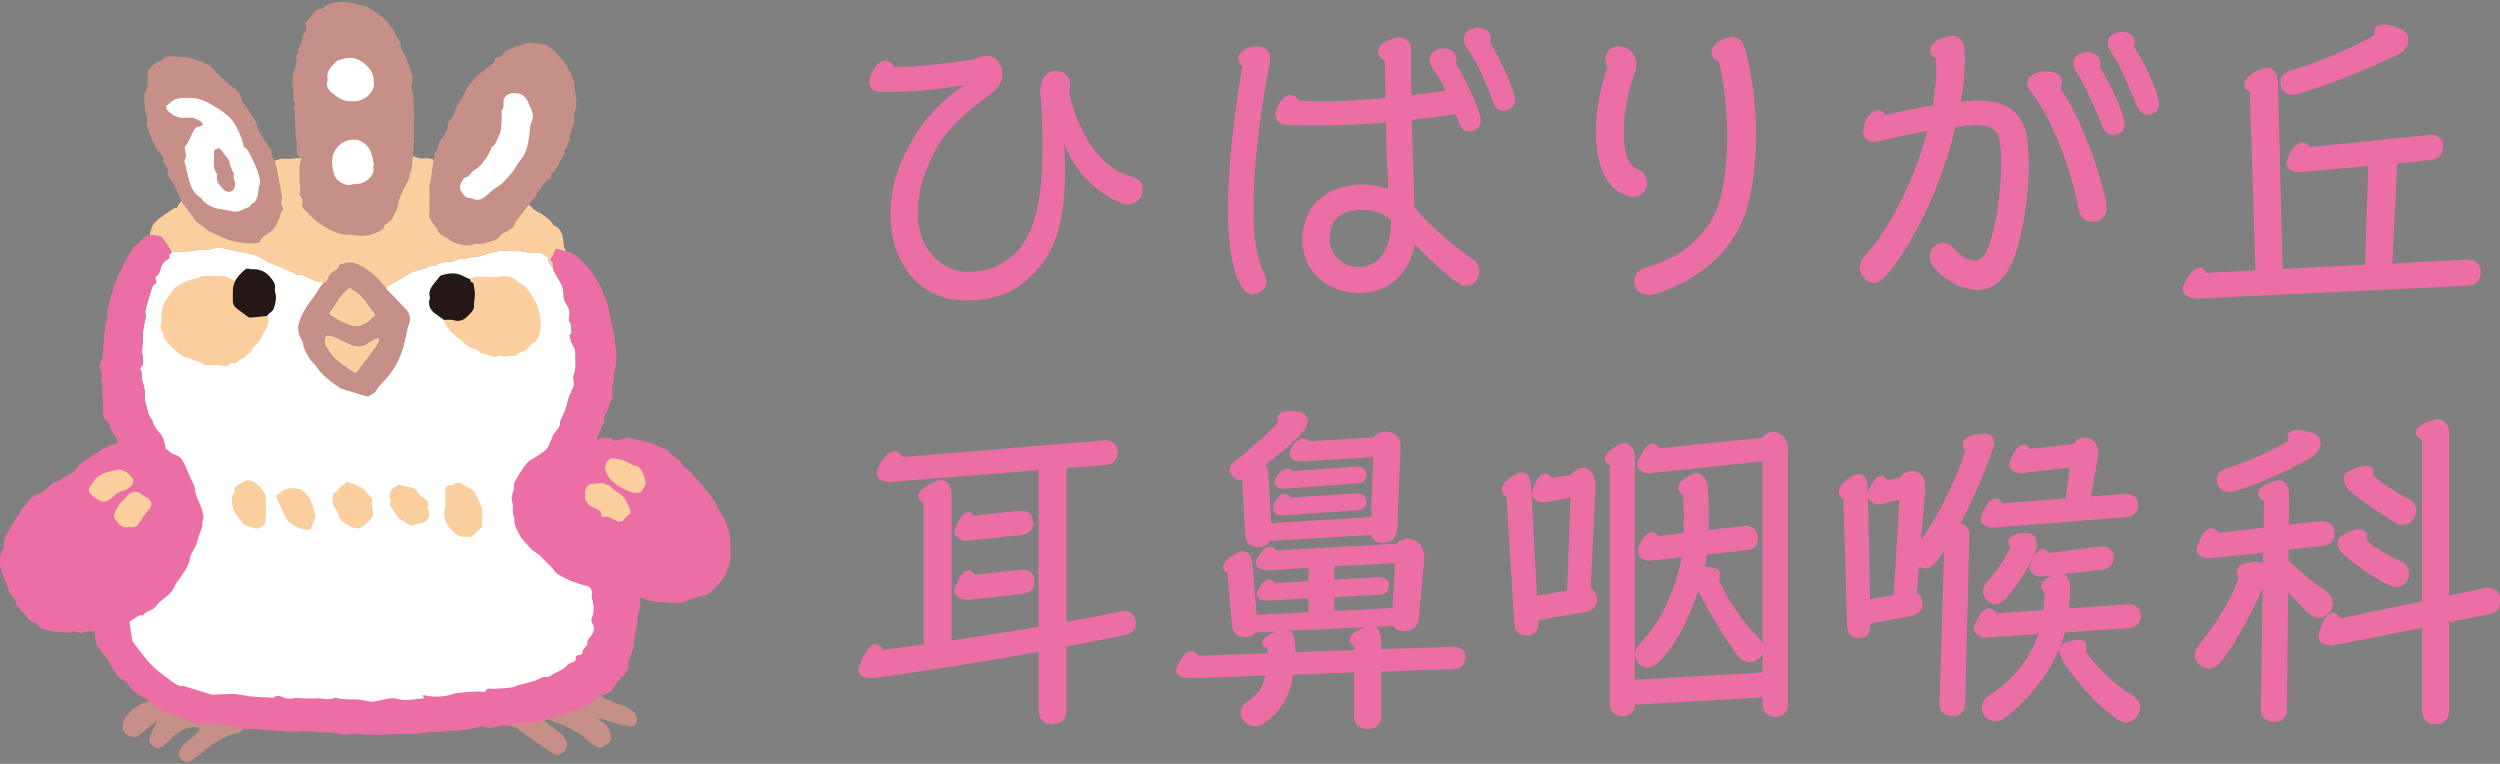 <?xml version="1.0" encoding="UTF-8"?>
<svg id="_レイヤー_1" data-name="レイヤー 1" xmlns="http://www.w3.org/2000/svg" viewBox="0 0 408.19 124.72">
  <rect x="0" y="0" width="408.19" height="124.72" fill="#808080" stroke="none"/>
  <defs>
    <style>
      .cls-1 {
        fill: #f4b4d0;
      }

      .cls-1, .cls-2, .cls-3, .cls-4, .cls-5, .cls-6 {
        stroke-width: 0px;
      }

      .cls-2 {
        fill: #face9d;
      }

      .cls-3 {
        fill: #231815;
      }

      .cls-4 {
        fill: #c68f87;
      }

      .cls-5 {
        fill: #fff;
      }

      .cls-6 {
        fill: #eb6ea5;
      }
    </style>
  </defs>
  <g>
    <path class="cls-6" d="M184.89,28.86c-6.82-1.74-9.48-10.06-10.32-13.63.1-.42.16-.86.16-1.21,0-1.8-1.2-2.44-2.33-2.44h-.42c-1.3.18-2.13,1.5-2.13,3.38,0,.27.04.71.07,1.06.02.24.04.45.04.55.17,2.61.27,4.4.27,7.25,0,5.07-.44,9.07-1.31,11.87-.89,2.94-2.26,5.12-4.09,6.48-2.21,1.63-4.05,2.21-7.01,2.21-3.83,0-7.96-3.57-7.96-9.33,0-3.03.45-5.68,2.72-10.23,1.93-3.86,5.39-6.66,9.39-9.65,1.09-.83,1.69-1.91,1.69-3.05,0-.71-.2-1.36-.58-1.94-.39-.67-1.13-1.06-2.02-1.06-.66,0-1.3.19-1.9.56-6.03.93-10.54,1.25-12.57,1.25h-.6c-.27-.66-.78-1.04-1.38-1.04-.85,0-2.04.8-2.59,3.03-.07.2-.07.4-.07.57,0,.75.54,1.56,2.06,1.56,4.55,0,9.32-.42,13.47-1.19-3.94,2.66-6.79,5.76-8.95,9.74-2.59,4.75-3.11,7.92-3.11,11.5,0,8.21,5.01,13.94,12.18,13.94,4.41,0,7.34-.97,10.11-3.36,1.84-1.58,4.25-4.41,5.3-8.87.73-2.99.89-6.62.89-9.13,0-1.53-.06-3-.16-4.21,2.2,5.52,6.03,8.23,8.95,9.55,1.3.58,2.59.42,3.31-.5.38-.44.61-1.06.61-1.64,0-.99-.63-1.72-1.72-1.99Z"/>
    <path class="cls-6" d="M246.51,17.81c.58-.32.89-.84.89-1.48,0-.21-.04-.41-.09-.63l-.03-.14c-.64-2.35-2.52-6.15-3.98-8.6.09-.26.14-.48.14-.69,0-.5-.23-.94-.65-1.25-.62-.46-1.54-.57-2.46-.3-.64.17-1.33.79-1.33,1.72,0,.26.06.79.49,1.35,1.83,2.52,3.39,6.32,4.37,9.07.28.79.88,1.26,1.6,1.26.35,0,.73-.11,1.05-.31Z"/>
    <path class="cls-6" d="M202.39,46.21c.7,1.28,1.31,1.83,2.03,1.83,1.12,0,2.33-.72,2.33-1.89,0-.63-.16-1.2-.57-2.03-.98-2.01-1.52-5.53-1.52-9.91,0-6.65.96-15.33,2.64-23.83.06-.35.06-.7.06-.97,0-1.35-1.11-1.84-2.06-1.84-1.94,0-3.1,1.02-3.1,2,0,.49.23.96.64,1.31-1.49,8.42-2.34,16.92-2.34,23.33,0,3.85.33,9.05,1.9,12Z"/>
    <path class="cls-6" d="M237.81,18.92c.16.43.31.83.43,1.24.28.84.86,1.32,1.6,1.32.35,0,.73-.11,1.05-.31.6-.33.89-.82.89-1.48,0-.21-.04-.4-.09-.63l-.03-.16c-.72-2.5-2.58-6.3-3.98-8.59.1-.26.14-.48.14-.69,0-.98-.91-1.73-2.11-1.73-.31,0-.67.06-1,.17-.64.17-1.33.79-1.33,1.72,0,.35.15.76.49,1.3.84,1.17,1.58,2.44,2.16,3.68-1.65.26-3.51.55-5.58.8-.05-2.6-.05-5.14-.05-7.59,0-1.29-1.16-1.89-1.95-1.89h-.28c-2.03.52-3.15,1.34-3.15,2.33,0,.58.35,1.06,1.1,1.51,0,1.93.05,3.95.11,6.08-3.75.34-7.33.53-10.37.53-1.3,0-2.59-.05-3.81-.1-.4-.77-.93-.94-1.31-.94-.91,0-1.84.97-2.38,2.5-.06.23-.12.46-.12.71,0,.9.65,1.61,1.54,1.67,1.6.11,3.31.11,4.97.11,3.94,0,7.93-.16,11.54-.47v.14c.1,3.69.21,7.51.36,10.73-1.3-.5-2.72-.76-4.14-.76-5.99,0-9.87,3.55-9.87,9.04,0,5.02,3.92,8.66,9.32,8.66,4.73,0,8.01-2.89,9.06-7.94,2.31,2.36,4.75,4.74,7.01,6.34.34.28.81.44,1.31.44.59,0,1.08-.21,1.55-.68.4-.4.68-1.09.68-1.71,0-.77-.38-1.46-1.04-1.9-4.14-2.94-7.28-5.73-9.58-8.53-.15-4.26-.32-9.26-.43-14.27,3.13-.36,5.42-.66,7.19-.94l.1.28ZM222.46,34.23h.17c1.14,0,2.9.42,4.49,1.58v.37c0,5.46-2.72,7.41-5.26,7.41-2.72,0-4.76-1.98-4.76-4.6,0-3.94,2.92-4.76,5.37-4.76Z"/>
    <path class="cls-6" d="M263.67,30.87c.72.61,1.88,1.27,3.02,1.27.61,0,1.16-.23,1.6-.68.42-.42.68-1.03.68-1.6,0-1.01-.65-1.88-1.75-2.32-1.33-.51-2.1-2.65-2.1-5.88s.69-6.82,1.79-9.74c.17-.34.25-.74.25-1.26,0-.94-.31-1.78-.83-2.3-.41-.47-1.23-.8-2-.8-.3,0-.55.06-.79.12-.92.31-1.43.96-1.43,1.82,0,.46.15.89.37,1.44-1.21,3.44-1.91,7.28-1.91,10.56,0,3.07.54,7.19,3.11,9.37Z"/>
    <path class="cls-6" d="M266.84,45.87c0,.35.06.66.19.98.38.86,1.08,1.3,2.09,1.3.6,0,1.23-.12,1.78-.34,4.55-1.57,8.2-4,10.83-7.23,3.1-3.74,4.43-7.97,4.9-15.6.06-.98.11-1.86.11-2.82,0-4.81-.7-10.24-1.82-14.15-.36-1.32-1.05-1.99-2.05-1.99-.24,0-.54.06-.84.12-1.6.5-2.59,1.43-2.59,2.43,0,.61.44,1.14,1.2,1.45.68,2.58,1.39,7.53,1.39,12.47,0,.91-.05,1.76-.11,2.62-.41,6.43-1.42,9.85-3.74,12.62-2.85,3.44-5.65,4.8-9.51,5.97-1.5.46-1.82,1.43-1.82,2.16Z"/>
    <path class="cls-6" d="M339.29,33.76c.36,2.14,1.65,2.46,2.38,2.46,1.38,0,2.28-.92,2.28-2.33,0-.23,0-.51-.06-.86h0c-.92-4.68-4.03-13.71-7.49-18.62.2-.38.29-.71.29-1.03,0-1.06-.98-1.73-2.55-1.73-.34,0-.8,0-1.25.11-.78.13-1.91.88-1.91,1.89,0,.39.13.72.44,1.08,4.26,5.39,7.09,14.53,7.87,19.03Z"/>
    <path class="cls-6" d="M352.18,16.17l.24-.05v-.02c-.64-2.32-2.41-6.08-3.98-8.44.09-.26.14-.47.14-.68,0-.55-.25-1.04-.7-1.36-.63-.46-1.55-.55-2.47-.24-.63.19-1.27.82-1.27,1.66,0,.26.06.79.48,1.34,1.44,2.13,2.69,5.12,3.8,7.76.2.47.39.94.58,1.39.35.75.95,1.19,1.65,1.19,1.08,0,1.89-.77,1.89-1.78,0-.24-.06-.53-.11-.8l-.24.03Z"/>
    <path class="cls-6" d="M342.79,19.49c.2.48.4.95.59,1.4.35.75.95,1.19,1.65,1.19,1.06,0,1.89-.81,1.89-1.84,0-.21-.04-.41-.09-.64l-.03-.14c-.69-2.54-2.59-6.35-3.98-8.49.09-.26.14-.47.14-.69,0-1-.95-1.78-2.17-1.78-1.13,0-2.28.65-2.28,1.89,0,.26.06.79.48,1.34,1.43,2.13,2.69,5.11,3.79,7.75Z"/>
    <path class="cls-6" d="M303.69,43.73c0,.5.17.98.48,1.4.41.64,1.08,1.05,1.74,1.05s1.37-.38,1.94-1.02c5.64-6.7,9.78-17.05,11.4-24.42,1.41-.2,2.66-.3,3.54-.3,2.43,0,3.52.88,3.78,3.03.11.91.16,2.01.16,3.16,0,4.67-.83,10.3-1.97,13.39-.62,1.71-1.39,2.54-2.36,2.54-.42,0-.92-.18-1.38-.36-.68-.31-1.33-.96-2.08-1.71-.55-.55-1.16-.84-1.77-.84-.48,0-.99.23-1.38.62-.48.48-.73,1.03-.73,1.6s.29,1.25.82,1.91c.67.83,2.4,2.19,3.71,2.76,1.1.52,2.24.79,3.29.79,2.73,0,4.8-1.92,6.17-5.72,1.1-3.19,2.21-9.27,2.21-14.71,0-1.38-.1-2.87-.28-4.33-.57-4.02-3.26-6.15-7.77-6.15-.86,0-1.92.09-3.04.19h-.01c.43-2.28.66-4.68.66-6.77,0-.6,0-1.22-.06-1.78-.12-1.36-.85-2.2-1.89-2.2h-.31c-2.35.35-3.4,1.45-3.4,2.39,0,.32.12.88.89,1.21.05.59.1,1.17.1,1.81,0,1.56-.19,3.56-.57,5.95-2.82.46-5.73,1.04-7.71,1.53-.31-.46-.78-.74-1.27-.74-.9,0-2.02,1.02-2.32,2.86-.07.2-.07.4-.07.57,0,1.1.63,1.73,1.73,1.73.21,0,.44-.04.71-.09l.17-.03c2.33-.58,5.23-1.19,7.82-1.64-1.49,6.27-5.73,15.64-9.82,19.95-.79.86-1.17,1.61-1.17,2.36Z"/>
    <path class="cls-6" d="M358.79,48.75l44.11-2.09c1.35-.05,2.16-.88,2.16-2.22,0-1.27-.85-2.06-2.22-2.06l-12.23.65.8-16.36,5.41-.53c1.38-.16,2.08-.92,2.08-2.27,0-1.12-.76-1.84-1.95-1.84h-.41s-19.32,1.97-19.32,1.97c-.31-.48-.78-.76-1.28-.76-.93,0-1.86,1.08-2.54,2.96v.08s-.02.06-.04.11c-.02.07-.04.14-.04.22,0,.84.9,1.51,2.06,1.51l11.3-1.02-.53,16.12-13.45.69-.76-30.51c-.06-1.42-.78-2.38-1.78-2.38-.2,0-.38.06-.58.12-1.99.7-3.13,1.66-3.13,2.65,0,.37.16.88.89,1.25l.92,29.1-8.05.42c-.2-.55-.56-.87-1-.87-.9,0-2.01,1.23-2.75,3.05-.08.16-.08.36-.08.49,0,.33.14.64.41.89.41.39,1.08.62,1.82.62.06,0,.11,0,.17,0Z"/>
    <path class="cls-6" d="M372.4,13.91v.07c.28.94.96,1.5,1.84,1.5.25,0,.5-.06.72-.12,5.41-1.42,12.91-4.69,16.49-6.4,1.55-.78,1.78-1.85,1.78-2.42,0-.75-.38-1.38-1.02-1.7-1.13-.54-2.23-.85-3.02-.85-.98,0-1.56.44-1.56,1.18,0,.19.03.37.08.55-3.3,1.99-9.42,4.58-13.77,5.83-1.32.42-1.6,1.22-1.6,1.83,0,.13.02.25.03.35.01.07.02.13.02.2Z"/>
    <path class="cls-6" d="M157.77,97.94h.36s8.64-.94,8.64-.94c1.44-.17,2.14-.83,2.14-2,0-1.25-.69-2-1.84-2h-.33l-7.56.86c-.26-.47-.63-.75-1.02-.75-.75,0-1.45.87-2.21,2.76-.06.18-.12.36-.12.5,0,.88.86,1.56,1.95,1.56Z"/>
    <path class="cls-6" d="M185.4,101.3c-.14-.96-.84-1.53-1.89-1.53-.17,0-.36,0-.6.06-2.92.64-5.9,1.18-8.78,1.71v-25.12l6.27-.48c1.35-.11,2.09-.86,2.09-2.11,0-.97-.64-1.95-2.06-1.95l-33,2.74c-.48-.62-.95-.93-1.43-.93-.96,0-1.88,1.03-2.75,3.05-.08.16-.08.36-.08.49,0,.35.15.67.43.93.44.4,1.16.6,1.92.52l24.05-1.9v25.55c-4.69.79-9.46,1.54-14.2,2.24v-23.81c0-1.36-.74-2.39-1.73-2.39-.24,0-.52.09-.64.13-2.12.88-3.06,1.65-3.06,2.48,0,.57.47.95.88,1.19v23.08c-1.78.24-3.49.45-5.15.66l-1.42.18c-1.31-1.92-2.7-.82-4.02,2.9-.08.16-.08.31-.08.44,0,.76.87,1.29,2.11,1.29.34,0,.62,0,.97-.06,8.71-1.23,17.82-2.69,26.35-4.24v9.56c0,1.42.85,2.28,2.28,2.28s2.28-.85,2.28-2.28v-10.42c2.98-.55,6.19-1.18,9.54-1.89,1.12-.21,1.79-.92,1.79-1.89,0-.06-.01-.16-.03-.26-.01-.07-.02-.14-.03-.21Z"/>
    <path class="cls-6" d="M157.82,88.26h.36s8.36-.88,8.36-.88c1.44-.17,2.14-.83,2.14-2,0-1.25-.69-2-1.84-2h-.33l-7.48.81c-.31-.4-.62-.59-.94-.59-.68,0-1.32.79-2.1,2.59-.06.18-.12.37-.12.57,0,.86.84,1.51,1.95,1.51Z"/>
    <path class="cls-6" d="M222.73,76.56c-.31-.28-.81-.42-1.33-.38l-10.4.76c-.53-.87-2.17-.33-2.78,1.41-.08.16-.08.26-.08.38,0,.53.48,1.07,1.4,1.07l12.12-.88c.94-.05,1.44-.58,1.44-1.5,0-.34-.12-.63-.36-.85Z"/>
    <path class="cls-6" d="M210.75,81.23c-.31-.39-.68-.6-1.05-.6-.93,0-1.89,1.77-1.89,2.39,0,.3.11.56.33.75.31.28.77.38,1.12.38.06,0,.12,0,.18,0l12.21-.83c.94-.06,1.44-.58,1.44-1.51,0-.34-.12-.63-.36-.85-.31-.28-.81-.42-1.33-.38l-10.65.65Z"/>
    <path class="cls-6" d="M201.58,75.34c-.51.39-.81.9-.81,1.35,0,.84.92,1.73,1.78,1.73.08,0,.18,0,.27,0l.48,8.85c.05,1.3.82,2.05,2.11,2.05.96,0,1.63-.34,1.97-1l16.48-.97c.22.86.85,1.31,1.84,1.31,1.47,0,2.38-.85,2.44-2.27l.55-13.32v-.22c0-1.76-1.26-2.39-2.33-2.39-.83,0-1.63.36-2.1.94l-10.35.65c-.34-.31-.75-.49-1.13-.49-1.04,0-2.22,1.67-2.22,2.55,0,.3.12.57.34.77.41.38,1.14.5,1.67.46l11.62-.7-.31,9.8-16.32.96-.48-8.07c-.04-.57-.19-1.03-.46-1.42,1.49-1.16,4.66-3.68,5.95-5.17.65-.76.94-1.37.94-1.97,0-.91-.71-1.43-1.19-1.5-.59-.11-1.21-.17-1.69-.17-1.86,0-2.06.78-2.06,1.12,0,.17.04.41.16.64-1.73,1.97-5.3,5.08-7.16,6.49Z"/>
    <path class="cls-6" d="M237.25,105.6l-11.74.38v-1.51c0-1.02-.37-1.8-.98-2.14l2.9-.14c.31.57.93.87,1.8.87,1.5,0,2.32-.74,2.44-2.2l.88-9.59v-.38c0-1.93-1.34-2.94-2.66-2.94-.72,0-1.36.3-1.78.83l-19.77,1.09c-.32-.49-.69-.6-.95-.6-.77,0-1.59.79-2.25,2.17-.08.16-.08.36-.08.49,0,.29.11.54.33.74.4.36,1.08.48,1.57.44l6.68-.37v2.16l-5.38.31c-.36-.39-.72-.6-1.04-.6-.65,0-1.25.6-1.92,1.95-.06.12-.13.27-.13.44,0,.84,1.05,1.07,1.68,1.07h0l6.79-.37v2.27l-8.45.42-.7-8.19c-.13-1.4-.7-2.2-1.56-2.2-.18,0-.46,0-.65.13-1.65.77-2.56,1.65-2.56,2.47,0,.42.25.77.67.95l.76,8.48c.1,1.33.81,1.98,2.17,1.98.73,0,1.3-.25,1.67-.72l3.39-.16c-1.49.57-2.27,1.18-2.27,1.8,0,.25.1.67.76.86.06.29.1.57.09.89l-11.26.37c-.43-.58-.9-.71-1.22-.71-.8,0-1.5.78-2.36,2.61-.06.12-.14.33-.14.49,0,1.02,1.42,1.29,2.17,1.29h0l12.42-.43c-.32,1.83-1.12,3.05-2.65,4.06-.89.56-1.38,1.27-1.38,2.02,0,1.18,1.3,2.22,2.33,2.22.68,0,1.43-.36,2.41-1.16,2.13-1.77,3.47-4.28,3.86-7.27l9.94-.37v7.01c0,1.43.79,2.22,2.22,2.22s2.22-.79,2.22-2.22v-7.14l11.87-.43c1.18-.05,1.88-.8,1.88-2,0-.48-.15-.87-.46-1.16-.36-.33-.9-.49-1.55-.46ZM220.35,104.47c0,.29.13.7.72,1.07v.62l-9.58.31v-.91c0-1.27-.32-2.15-.91-2.57l12.23-.59c-1.61.62-2.45,1.33-2.45,2.06ZM226.83,95.61c0-.4-.14-.74-.41-.99-.32-.3-.8-.44-1.33-.41l-7.23.42v-2.16l9.9-.52-.41,7.33-9.49.47v-2.27l7.36-.37c1-.05,1.6-.62,1.6-1.51Z"/>
    <path class="cls-6" d="M259.73,96.06l.76-16.29v-.33c0-2.1-1.03-3.05-2.06-3.05-.69,0-1.39.43-1.85,1.12l-3.16.51c-.34-.46-.71-.69-1.1-.69-.76,0-1.47.87-2.1,2.6-.06.18-.12.36-.12.5,0,.44.21.86.57,1.16.45.38,1.09.52,1.75.4l3.99-.77-.53,15.18-4.93.86-.98-18.21c-.06-1.21-.61-1.93-1.45-1.93-.28,0-.51.09-.75.19l-.12.05c-1.56.72-2.45,1.67-2.45,2.58,0,.46.29.88.78,1.14l1.26,20.7c.05,1.3.75,1.99,2,1.99.9,0,1.95-.51,1.95-1.95l-.04-.57,7.43-1.28c1.49-.24,2.18-.87,2.18-2,0-.66-.28-1.53-1.04-1.91Z"/>
    <path class="cls-6" d="M289.52,70.51c-.76,0-1.46.39-1.71.95l-16.78,1.73c-.41-.5-.83-.76-1.21-.76-.76,0-1.45.82-2.37,2.86l-.03.09c-.04.12-.09.25-.09.43,0,.35.16.67.45.93.44.39,1.12.59,1.8.52l18.22-1.95v29.93c-.17-.48-.5-.97-.96-1.43-2.45-2.45-4.93-6.13-6.22-9.2.16-.24.24-.51.24-.8,0-.78-.85-1.29-2.17-1.29-.12,0-.24,0-.36,0,.13-.65.26-1.31.35-1.97l6.58-.75c1.15-.11,1.76-.75,1.76-1.83v-.3c-.14-1.13-.85-1.81-1.89-1.81h-.36s-5.78.68-5.78.68v-1.6c0-2.1-.06-4.16-.17-5.53-.13-1.25-.92-2.2-1.83-2.2-.18,0-.4,0-.6.13-1.59.77-2.39,1.54-2.39,2.31,0,.44.26.82.78,1.14.1.98.15,2.42.15,3.98,0,.42-.01.85-.03,1.27-.01.34-.02.67-.03.99l-4.14.5c-.25-.41-.61-.64-1.01-.64-.74,0-1.57.92-2.18,2.42-.15.23-.15.45-.15.63,0,.97.98,1.62,1.89,1.62l5.32-.57c-.85,4.48-3.16,10.38-6.53,13.75-.76.76-1.12,1.43-1.12,2.09,0,.45.19.94.54,1.41.74.99,2,1.07,3.39-.19,3.36-3.36,5.38-8.48,6.37-11.57,1.65,3.24,4.57,8.05,6.35,10.44.54.78,1.27,1.2,2.07,1.2.57,0,1.18-.26,1.71-.73.18-.18.32-.38.41-.59v3l-20.86,1.18v-36.27c0-1.36-.74-2.39-1.73-2.39-.18,0-.4,0-.6.14-1.67.84-2.55,1.67-2.55,2.42,0,.43.26.81.77,1.13v38.97c0,1.34,1.07,1.95,2.06,1.95s2.02-.59,2.06-1.88l20.86-1.18v1.29c0,1.3,1.07,1.89,2.06,1.89s2.06-.59,2.06-1.89v-41.75c0-1.99-1.2-2.88-2.39-2.88Z"/>
    <path class="cls-6" d="M323.77,96.6c0,.44.19.88.57,1.33.49.49.98.73,1.49.73s1.01-.25,1.55-.79c1.86-1.98,4.06-5.39,4.89-7.62.19-.56.29-.94.29-1.34,0-1.27-.6-1.89-1.84-1.89-1.72,0-2.83.57-2.83,1.45,0,.27.12.56.34.82-.75,1.78-2.14,3.89-3.75,5.68-.48.54-.72,1.09-.72,1.65Z"/>
    <path class="cls-6" d="M349.12,82.41c0-1.08-.79-1.78-2-1.78l-5.71.42,1.1-6.29c.06-.3.06-.59.06-.82,0-1.71-1.12-2.5-2.17-2.5-.83,0-1.5.39-1.82,1.06l-7.08.79c-.24-.36-.56-.7-1.06-.7-.77,0-1.55.94-2.31,2.77-.08.16-.08.36-.08.49,0,.33.16.65.44.9.42.38,1.08.57,1.7.49l7.78-.9-.7,5.05-10.33.8c-.36-.55-.72-.81-1.12-.81-.76,0-1.53.95-2.36,2.88-.08.16-.08.32-.08.49,0,.31.13.6.39.84.37.35.97.56,1.58.56.05,0,.11,0,.16,0l21.68-1.71c1.21-.11,1.92-.88,1.92-2.05Z"/>
    <path class="cls-6" d="M320.06,85.5c2.09-3.9,4.01-8.31,5.28-12.13.16-.43.24-.8.24-1.18,0-.87-.56-1.4-1.51-1.4-.04,0-3.6.07-3.6,1.73,0,.34.14.68.41,1.04-1.47,4.73-4.14,10.14-7.23,14.64l.69-8.09v-.44c0-2.5-1.55-2.77-2.22-2.77-.76,0-1.5.44-1.91,1.12l-2.06.34c-.34-.42-.7-.64-1.04-.64-1.01,0-2.01,2.09-2.15,2.93l-.03-1.43c0-1.08-.6-1.84-1.45-1.84-.29,0-.62.14-.94.31-1.5.83-2.32,1.77-2.32,2.63,0,.45.28.87.77,1.18l.6,20.72c.06,1.3.67,1.94,1.89,1.94s1.89-.69,1.89-1.95v-.4l6.41-1.17c1.49-.3,2.12-.89,2.12-2,0-.85-.34-1.53-.92-1.85l.34-4.28c.25.16.6.32,1.01.32.68,0,1.35-.41,1.96-1.2.4-.56.78-1.13,1.13-1.69l-.74,24.92v.11c0,1.22.79,1.95,2.11,1.95s2-.69,2.06-2l.71-27.51v-.11c0-1.02-.55-1.67-1.5-1.81ZM306.74,82.38c.13,0,.33,0,.44-.06l2.93-.7-.9,15.5-3.88.74-.34-16.79c.13.67.81,1.32,1.76,1.32Z"/>
    <path class="cls-6" d="M347.52,102.56c1.29-.11,2.04-.86,2.04-2.05,0-1.1-.78-1.84-1.95-1.84l-9.84.64c.15-1.11.24-2.3.24-3.15,0-1.38-.45-2.12-1-2.43l6.28-.74c1.14-.11,1.81-.86,1.81-2,0-1.05-.76-1.78-1.84-1.78h-.33l-8.45,1.08c-.25-.43-.57-.64-.96-.64-.77,0-1.51.94-2.03,2.55-.08.16-.08.31-.08.44,0,.83.8,1.51,1.78,1.51h.3s1.58-.19,1.58-.19c-1.2.54-1.79,1.1-1.79,1.71,0,.43.28.75.55.99v.33c0,.6-.08,1.44-.24,2.63l-7.63.53c-.3-.52-.73-.82-1.18-.82-.83,0-1.65.96-2.42,2.83-.08.16-.08.31-.08.44,0,.35.17.7.47.98.39.36.93.56,1.44.53l8.66-.58c-1.1,3.14-3.82,7.51-8.09,9.98-.75.46-1.16,1.18-1.16,2.02,0,.44.13.93.37,1.34.37.55,1.04.88,1.8.88.66,0,1.25-.22,1.8-.66,4.09-3.36,7.12-7.3,8.74-11.33-.04.13-.06.27-.06.42,0,.56.27,1.26.86,2.22,1.66,2.57,4.99,6.4,8.14,8.75.61.49,1.33.77,1.97.77.78,0,1.42-.4,1.8-1.1.29-.46.42-.89.42-1.34,0-.55-.26-1.35-1.49-2.08h0c-2.83-1.64-5.86-4.78-7.44-7.08.12-.28.19-.55.19-.8,0-.66-.51-1.07-1.34-1.07-.54,0-1.25.15-2.18.46-.38.15-.64.36-.79.64.3-.76.54-1.52.74-2.28l10.39-.7Z"/>
    <path class="cls-6" d="M408.25,97.66c-.2-1.05-.96-1.68-2.05-1.68-.17,0-.41,0-.66.06l-5.65,1.2v-26.44c0-1.39-.72-2.33-1.78-2.33-.19,0-.39,0-.5.06-2.1.51-3.21,1.22-3.21,2.05,0,.52.35.95,1.04,1.31v26.28l-13.28,2.79c-.39-.61-.81-.91-1.27-.91-1.27,0-2.33,2.89-2.33,3.98,0,.81.83,1.34,2.11,1.34.24,0,.7-.06.93-.11l13.85-2.75v13.46c0,1.42.83,2.28,2.22,2.28s2.22-.85,2.22-2.28v-14.38l6.51-1.28c1.19-.22,1.85-1,1.85-2.22v-.43Z"/>
    <path class="cls-6" d="M361.9,78.23c0,.25.06.5.12.72.21.85.97,1.39,1.94,1.39.31,0,.67-.06,1-.17,3.85-1.12,9.58-3.75,12.33-5.42.99-.6,1.6-1.55,1.6-2.46,0-.77-.45-1.37-1.22-1.61-1.87-.57-3.14-.63-3.75-.18-.27.2-.41.49-.41.85,0,.19.04.38.11.62-2.37,1.51-6.31,3.28-9.9,4.43-1.29.43-1.82.96-1.82,1.82Z"/>
    <path class="cls-6" d="M380.55,99.69c.25-.43.36-.8.36-1.16,0-.87-.54-1.66-1.59-2.35-1.39-.91-3.61-2.74-5.67-4.69v-1.77l5.61-.58c1.21-.11,1.92-.88,1.92-2.05v-.3c-.13-1.06-.9-1.7-2.06-1.7h-.41s-5.01.58-5.01.58l.05-5.07c0-1.3-.67-2.17-1.67-2.17-.13,0-.33,0-.44.06-1.84.47-2.93,1.26-2.93,2.1,0,.49.31.88.93,1.2l-.05,4.37-7.34.84c-.31-.48-.73-.75-1.17-.75-.88,0-1.7,1.07-2.36,3.05-.08.16-.08.31-.08.44,0,.82.82,1.4,2,1.4h.41s8.47-.91,8.47-.91l-.04,1.74c-.24-.17-.56-.27-.93-.27-2.49,0-3.38.86-3.38,1.67,0,.37.17.68.36.93-1.06,3.2-3.66,7.62-6.35,10.8-.57.7-.83,1.29-.83,1.91,0,.57.25,1.07.73,1.49.43.43.99.68,1.55.68.69,0,1.36-.38,2-1.13,2.4-2.95,5.37-8.56,6.81-12.15l-.31,19.87c0,1.56,1.12,2.11,2.17,2.11,1.36,0,2.11-.75,2.11-2.11l.16-19.09c1.34,1.44,2.5,2.68,3.46,3.54.52.45,1.01.66,1.53.66.75,0,1.48-.43,1.97-1.17Z"/>
    <path class="cls-6" d="M394.08,84.74c.27-.41.43-.89.43-1.34,0-.88-.44-1.58-1.23-1.98h0c-1.96-.93-4.53-2.62-5.83-3.82.04-.17.08-.31.08-.47,0-.4-.16-1.07-1.23-1.07-.75,0-1.75.32-2.97.96-.4.2-.63.6-.63,1.1,0,.76.44,1.59,1.19,2.22,2.09,1.78,5.86,4.17,6.95,4.86.48.32,1,.48,1.56.48.69,0,1.25-.31,1.69-.93Z"/>
    <path class="cls-6" d="M386.47,87.75c0-.84-.48-1.34-1.29-1.34-.74,0-1.72.37-2.77,1.03-.52.32-.77.73-.77,1.25,0,.65.45,1.37,1.29,2.11,1.69,1.47,4.39,3.3,6.69,4.54.57.34,1.16.53,1.66.53.62,0,1.18-.3,1.63-.87.28-.39.43-.87.43-1.35,0-.93-.48-1.65-1.3-1.98-1.92-.83-4.74-2.51-5.62-3.49,0-.04.01-.08.02-.12.02-.1.03-.19.03-.29Z"/>
  </g>
  <g>
    <path class="cls-5" d="M97.69,91.66c-1.61-3-6.42-17.99-6.42-17.99l-1.05-2.41c.03-.08.07-.15.1-.23.09-.18.25-.33.37-.49.23-.32.51-.61.68-.96.12-.25.02-.6.14-.85.48-.99.93-1.98,1.16-3.08.17-.78.52-1.54.87-2.26.21-.42.19-.79.13-1.21-.04-.33-.09-.7.03-1,.31-.8.29-1.61.27-2.43,0-.25-.02-.5-.01-.76.02-.53,0-.99-.34-1.49-.34-.49-.45-1.15-.63-1.74-.02-.07.23-.21.31-.34.05-.08.02-.21,0-.31-.05-.58.08-1.2-.38-1.69-.08-.08-.03-.31,0-.46.19-.85.06-1.6-.45-2.34-.27-.39-.48-.93-.45-1.39.07-.98-.35-1.84-.78-2.57-.39-.66-.77-1.29-.99-2.02-.46-.36-.71-.83-.75-1.42,0-.12-.06-.27-.15-.33-.47-.32-.92-.7-1.56-.67-.63.03-1.32.14-1.9-.05-.93-.31-1.86-.11-2.78-.22-.8-.1-1.7-.05-2.53.24-.27.09-.58.05-.84.16-.73.3-1.46.6-2.28.52-.18-.02-.36.03-.54.07-.53.12-1.09.42-1.58.33-.56-.11-.89.21-1.32.33-.12.03-.26.21-.33.19-.64-.26-1.21.06-1.81.15-.44.07-.71.49-1.04.46-.85-.07-1.46.53-2.25.64-1.35.18-2.4,1.1-3.58,1.69-.72.36-1.34.91-2.15,1.08.13.18-1.61.72-1.48,1.01-.45-.11-7.11,1.41-5.86-.49.37-.56-1.43-.43-1.23-.72.15-.21-.66-.54-1.48-.45-.16-.05-.33-.11-.49-.15-.3-.08-.62-.12-.9-.23-.61-.25-1.19-.55-1.8-.8-.26-.11-.59-.25-.83-.18-.34.11-.48-.09-.71-.2-.73-.34-1.47-.66-2.21-.99-.93-.42-1.94-.64-2.79-1.25-.49-.35-1.05-.63-1.63-.78-1.26-.33-2.56-.5-3.81-.82-1.12-.29-2.21-.5-3.32-.04-.09.04-.21,0-.31,0-.52.01-1.06-.07-1.54.06-.87.24-1.74.23-2.61.28-.61.03-1.22.04-1.83.06-.03.08-.06.17-.09.25-.47.08-.29.41-.26.68-.09.09-.16.22-.26.27-.66.34-1.05.9-1.2,1.58-.1.47-.28.85-.64,1.13-.25.19-.3.43-.15.68.19.3.09.49-.17.65-.46.27-.47.79-.62,1.21-.27.73-.43,1.5-.67,2.25-.15.47-.33.91-.22,1.45.08.39,0,.83-.1,1.22-.26.98-.34,1.96-.34,2.97,0,.63-.09,1.26-.13,1.89,0,.1.01.21.03.31.1.84.46,1.7-.28,2.45-.04.04-.07.19-.04.22.4.4.15.9.24,1.34.17.9.55,1.75.55,2.67,0,.38-.1.79.01,1.14.32,1.02.35,2.14,1.08,3.02.19.23.2.6.34.88.11.23.25.44.4.64l-5.48,22.05-1.97,10.9,8.16,9.41s1.38,3.44,9.41,3.66c8.03.23,46.46-1.03,46.46-1.03,0,0,14.9-2.87,15.59-5.74.69-2.87,1.61-14.65,0-17.65Z"/>
    <path class="cls-2" d="M92.03,39.65c-.16-1.1-.3-2.29-1.55-2.82-.07-.03-.13-.1-.17-.16-.48-.83-1.29-1.31-2.04-1.84-.27-.19-.68-.27-.83-.5-.07-.02-.14-.05-.21-.09-.06-.05-.12-.09-.18-.14-.06-.06-.11-.13-.15-.21-.18-.13-.37-.25-.45-.45-.01-.03-.08-.06-.12-.1-.1-.07-.19-.13-.29-.2-.01-.04-.03-.08-.05-.12-.57-1.07-1.38-1.95-2.47-2.55-.9-.5-1.49-1.39-2.53-1.71-.54-.17-1.15-.23-1.53-.71-.06-.07-.21-.07-.32-.1-.5-.13-1.01-.23-1.49-.4-.27-.09-.53-.21-.79-.21-.37-.12-.74-.25-.99-.6-.05-.07-.19-.08-.29-.11-.45-.14-.9-.25-1.34-.43-.43-.17-.82-.4-1.25,0-.06.05-.2.05-.29.02-.66-.24-1.32-.1-1.99-.06,0-.05.02-.11.03-.16-.46-.06-.94-.24-1.37-.16-.72.14-1.31-.09-1.91-.38,0,0,0,.01,0,.02-.07-.13-.46-.15-.7-.19-.12-.02-.31.09-.38.04-.59-.52-1.34-.15-1.99-.36-.17-.06-.4.07-.59.13-.12.03-.24.14-.35.13-.57-.05-1.13-.02-1.68.1-.09-.01-.18-.02-.26-.04-.12-.02-.31.09-.38.04-.59-.52-1.34-.15-1.99-.36-.17-.06-.4.07-.59.13-.12.03-.24.14-.35.13-.4-.03-.79-.03-1.18.01-.36,0-.74.02-1.15.08-.41.06-.82-.07-1.22.02-.53.11-.95.1-1.41.07-.35-.03-.81-.04-1.14.08-.31.11-.63.21-.94.3-.55-.06-1.14-.06-1.8.04-.41.06-.82-.07-1.22.02-.53.11-.95.1-1.41.07-.35-.03-.81-.04-1.14.08-.94.34-1.89.55-2.84.7-.46.07-.78.11-1.1.42-.2.2-.51.44-1.02.44-.16,0-.47.27-.68.43-.11.08-.13.24-.23.27-.39.12-.64.3-.86.5-.08.01-.16.03-.24.06-.07.03-.15.05-.22.07-.15,0-.29.01-.44.04-.5.07-1.01.08-1.49.25-1.06.37-2.11.82-3.16,1.24-.07.03-.15.08-.2.12-.71.57-1.69.93-2.4,1.53-.65.55-1.56,1.02-1.71,1.7,0,.04-.05.08-.08.13-.09.03-.19.05-.31.05-.1,0-.21.06-.29.12-1.08.79-2.31,1.38-3.18,2.45-.15.18-.27.39-.35.61-.14.41-.24.84-.35,1.26.18,0,.38-.03.55,0,.57.13,1.25.07,1.64.6.51.69.94,1.44,1.4,2.16.61-.02,1.22-.02,1.83-.06.87-.05,1.75-.04,2.61-.28.48-.13,1.03-.05,1.54-.06.11,0,.22.03.31,0,1.11-.46,2.2-.25,3.32.04,1.26.32,2.56.5,3.81.82.57.15,1.14.44,1.63.78.86.61,1.86.84,2.79,1.25.74.33,1.48.65,2.21.99.23.11.37.31.71.2.23-.08.57.07.83.18.61.25,1.19.55,1.8.8.28.12.6.15.9.23.17.04.33.1.49.15.03,0,.06-.02.09-.03.47.41.94.82,1.41,1.23.13.12.32.19.42.33.77,1.13,1.86,1.76,3.18,1.7.83-.04,1.76-.05,2.43-.71.55-.18,1.09-.4,1.59-.77.56-.4,1.04-.84,1.51-1.3.55-.24,1.03-.62,1.57-.89,1.18-.6,2.23-1.51,3.58-1.69.79-.11,1.4-.7,2.25-.64.34.03.6-.39,1.04-.46.61-.09,1.17-.42,1.81-.15.07.03.21-.15.33-.19.43-.11.76-.43,1.32-.33.49.09,1.05-.21,1.58-.33.18-.04.36-.08.54-.07.82.08,1.54-.22,2.28-.52.26-.1.57-.07.84-.16.83-.29,1.73-.34,2.53-.24.92.11,1.86-.09,2.78.22.58.19,1.26.08,1.9.05.65-.03,1.09.35,1.56.67.09.06.14.22.15.33.03.59.28,1.06.75,1.42,0-.31.11-.79-.05-.91-.51-.38-.23-.61.02-.93.17-.22.29-.5.37-.78.11-.36.25-.46.63-.31.42.16.87.23,1.31.34-.45-.37-.46-.87-.53-1.41Z"/>
    <path class="cls-1" d="M100.98,85.23c-.31-.14-.62-.27-.93-.42-.47-.22-.9-.53-1.48-.38-.28.07-.48-.1-.48-.39,0-.77-.73-.92-1.16-1.09-.89-.36-1.56-1.08-1.48-2.02.02-.29.04-.58.08-.87.05-.42.48-.99.88-1.01.9-.04,1.82-.37,2.69.15.11.07.31.02.37.11.8,1.04,2.32,1.34,2.77,2.73.06.19.27.34.34.53.13.31.21.64.3.96.12.44-.29.5-.5.71-.25.26-.47.56-.75.78-.16.13-.41.14-.67.21Z"/>
    <path class="cls-1" d="M98.73,76.42c.11-1.3.85-1.8,1.82-1.5.02,0,.05.04.07.04,1.27-.02,2.17,1.01,3.38,1.19.13.02.26.17.37.28.63.71.88,1.58,1,2.5.02.12-.05.25-.1.37-.04.1-.11.18-.17.27-.22.3-.4.8-.67.86-.62.14-1.28.07-1.91-.22-.97-.45-1.93-.95-2.69-1.69-.64-.62-1.04-1.44-1.1-2.1Z"/>
    <path class="cls-1" d="M19.27,76.66c.86-.01,2.01.8,2.35,1.58.17.4.08.77-.17,1.01-.37.36-.82.77-1.29.86-.91.17-1.48.76-2.09,1.32-.53.48-1.34.67-1.93.3-.44-.28-.9-.56-1.28-.92-.58-.55-.55-.98-.05-1.59.21-.26.38-.56.57-.84.07-.1.14-.21.24-.28.45-.3.89-.67,1.39-.86.73-.27,1.51-.4,2.27-.59Z"/>
    <path class="cls-1" d="M20.96,86.04c-1.15.33-1.71-.55-2.23-1.26-.21-.29-.23-.97.11-1.44.35-.49.59-1.11,1.04-1.46.56-.43.8-1.19,1.53-1.42.54-.17,1.06-.27,1.55.17.29.26.66.44,1,.64.76.46.92,1.21.34,1.86-.64.72-1.18,1.49-1.65,2.34-.32.59-1,.74-1.69.57Z"/>
    <path class="cls-2" d="M76.06,87.63c-1.25.17-1.97-.69-2.63-1.42-.89-.98-1.1-2.23-.72-3.53.05-.16-.02-.35-.01-.53.02-.75.05-1.49.05-2.24,0-.53.38-.63.77-.71.21-.04.51.04.61-.07.54-.6,1-.3,1.51.04.42.27.89.45,1.32.69.18.1.37.24.47.42.43.79.86,1.56,1.16,2.44.36,1.09.07,2.08.1,3.12,0,.08,0,.19-.04.23-.82.63-1.29,1.83-2.59,1.57Z"/>
    <path class="cls-2" d="M60.74,81.71c.04.62.02,1.25.15,1.85.08.36.03.65-.16.88-.58.7-1.16,1.44-2.01,1.79-.34.15-.86-.04-1.28-.17-.35-.11-.67-.32-.97-.53-.48-.34-1.02-.58-1.15-1.31-.09-.52-.38-1.04-.72-1.46-.54-.68-.25-1.36-.16-2.05.01-.07.05-.19.09-.2.76-.2.83-1.23,1.65-1.35.38-.94,1.03-.03,1.52-.23.81.5,1.83.7,2.28,1.71.07.17.35.24.48.39.16.18.27.41.4.62-.05.02-.1.04-.14.05Z"/>
    <path class="cls-2" d="M43.35,81.43c.03.78.09,1.56.08,2.34,0,.52-.07,1.05-.15,1.57-.07.44-1.11,1.08-1.54.96-.61-.17-1.2-.39-1.8-.59-.05-.02-.11-.04-.14-.07-.62-.99-1.64-1.75-1.85-2.99-.08-.48-.06-.97-.07-1.46,0-.13.02-.31.1-.37.33-.22.47-.47.25-.85-.04-.06.02-.22.08-.28.66-.62,1.36-1.16,2.3-1.26.05,0,.11,0,.16,0,1.01.18,2.48,1.67,2.66,2.69.02.1.02.21.03.32-.03,0-.06,0-.1,0Z"/>
    <path class="cls-2" d="M65.15,79.15c.3.08.53.14.76.19.54.12,1.09.18,1.6.36.26.09.49.37.65.62.21.34.37.66.8.82.3.12.53.42.78.66.3.29.16.62.1.96-.04.24.1.5.17.75.27.97-.39,1.87-1.4,1.95-.35.03-.71.13-1.03.28-.35.15-.61.04-.88-.13-.52-.32-1.06-.6-1.54-.97-.29-.23-.48-.6-.7-.92-.22-.33-.44-.66-.63-1-.13-.23-.42-.46-.04-.74.06-.05.07-.28.01-.36-.51-.62-.04-1.22.18-1.69.18-.38.8-.54,1.19-.78Z"/>
    <path class="cls-2" d="M51.49,84.43c-.2.53-.4,1.17-.67,1.78-.15.34-.51.35-.84.27-.49-.11-1-.18-1.44-.39-.88-.42-1.67-.94-2.07-1.92-.37-.9-.79-1.78-1.21-2.65-.17-.36-.24-.6.21-.82.29-.14.47-.52.77-.65.47-.19.98-.31,1.48-.36.33-.04.67.08,1.01.13.51.08.84.36,1.21.76.78.83,1.11,1.81,1.38,2.85.07.28.1.56.18.99Z"/>
    <path class="cls-2" d="M43.61,51.63s-.01-.09-.02-.14c-.04-.22-.02-.46.02-.68.1-.43.03-.81-.27-1.15-.07-.08-.16-.19-.16-.29-.01-.53-.39-.9-.69-1.2-.88-.86-1.76-1.77-3.09-1.96-.3-.04-.58-.31-.88-.32-.08,0-.15,0-.22-.02-.14-.08-.27-.16-.41-.23-.47-.2-.94-.52-1.43-.56-1.09-.08-2.2-.02-3.3-.02-.08,0-.16.03-.23.06-.85.47-1.86.42-2.71.93-.79.47-1.78.64-2.15,1.65-.03.09-.14.16-.21.24-.99,1.2-1.71,2.49-1.49,4.13.03.25,0,.53-.08.78-.14.5-.09.94.23,1.35.08.1.17.23.17.35-.03.61.39,1.07.72,1.43.96,1.06,1.91,2.17,3.43,2.48.35.07.65.4.99.43.45.04.79.21,1.16.44.28.17.65.37.94.32.83-.13,1.65-.06,2.45.09.39.07.66.14.98-.18.21-.21.51-.43.93-.24.13.06.44-.21.65-.35.1-.07.16-.28.24-.29.79-.04,1.06-.83,1.67-1.13.16-.08.23-.33.33-.5.06-.11.07-.27.15-.34.64-.52,1.15-1.14,1.5-1.9.33-.72.84-1.35.98-2.18.07-.41.09-.74-.21-1.02Z"/>
    <path class="cls-2" d="M88.22,52.08c-.17-2.03-1.18-3.73-2.46-5.27-.08-.1-.19-.18-.3-.25-.33-.21-.73-.35-.99-.62-.96-1.01-2.23-.9-3.36-.74-.9.13-1.75,0-2.61-.03-.66-.03-1.23,0-1.75.42,0,.02.01.04.02.07-.03,0-.06,0-.09,0-.72-.09-1.36.28-2.05.36-.09.01-.21.1-.26.18-.21.35-.55.53-.92.69-.14.06-.22.24-.32.37-.23.31-.39.72-.7.92-.34.21-.41.48-.48.77-.21.83-.08,1.66.15,2.43.11.37.25.71.43,1.03.01.07.03.13.06.19.49,1.04,1.2,1.91,2.17,2.52.8.51,1.32,1.37,2.25,1.71.48.18,1.03.24,1.37.72.05.07.19.08.29.11.45.14.9.25,1.34.42.43.17.82.4,1.25,0,.06-.05.2-.06.29-.02.82.3,1.66,0,2.48.06.11,0,.27-.07.34-.16.33-.38.76-.53,1.24-.63.17-.04.31-.24.46-.38.34-.33.62-.8,1.03-.97.44-.18.59-.49.75-.84.44-.98.48-2.05.39-3.06Z"/>
    <path class="cls-3" d="M43.58,51.6c-.91.09-1.83.19-2.74.26-.13.01-.29-.09-.41-.17-.56-.4-1.1-.82-1.65-1.22-.48-.35-.78-.77-.76-1.4.02-.68-.03-1.36.03-2.03.03-.38.22-.75.33-1.13.33-.67.85-1.19,1.39-1.69.28-.26.55-.47.99-.3.21.08.47.02.71.03.96.04,1.83.39,2.46,1.09.53.58,1.12,1.21.96,2.16-.05.29.1.62.14.93.12.81-.11,1.58-.36,2.32-.11.32-.53.54-.81.81-.1.1-.18.22-.28.34Z"/>
    <path class="cls-3" d="M76.75,45.58c.04.15.06.41.14.43.65.18.42.72.54,1.14.28.98-.09,1.94-.04,2.91.02.32-.23.7-.46.96-.74.83-1.48,1.66-2.82,1.27-.5-.15-1.08-.05-1.62-.06-.51-.36-1.04-.7-1.53-1.09-.7-.56-1.07-1.27-.84-2.2.03-.1.1-.22.08-.3-.44-1.59.86-2.41,1.56-3.48.09-.13.3-.22.46-.26,1.12-.31,2.23-.44,3.31.13.4.21.82.38,1.22.57Z"/>
    <g>
      <path class="cls-4" d="M62.9,46.82c.13.18.25.38.4.55,1,1.05,2.03,2.08,3.01,3.15.65.72.79,1.55.44,2.49-.24.66-.34,1.38-.5,2.07-.26,1.15-.55,2.28-1.03,3.38-.7,1.6-1.7,2.96-2.91,4.18-.3.3-.61.61-.79.98-.28.59-.85.78-1.33,1.08-.12.07-.35.02-.51-.03-1.29-.38-2.57-.77-3.85-1.17-.2-.06-.38-.18-.55-.3-1.36-.99-2.76-1.94-3.67-3.42-.2-.33-.59-.54-.8-.87-.56-.88-1.19-1.72-1.34-2.82-.07-.5-.48-.95-.62-1.46-.13-.49-.25-1.05-.14-1.52.39-1.59,1.21-2.98,2.22-4.26.52-.66.94-1.4,1.42-2.1.15-.21.34-.39.51-.58.45-.11.6-.5.73-.85.15-.43.41-.71.78-.95.38-.25.88-.41.95-.99,0-.08.14-.18.22-.2.71-.17,1.37-.49,2.16-.27,1.01.29,1.85.79,2.7,1.41.97.72,1.67,1.66,2.5,2.48ZM57.18,47c-1.55.92-2.11,2.58-3.18,3.82-.31.36-.11.59.27.78.61.31,1.16.74,1.8.98.94.36,1.85,1.01,2.97.46.55-.27,1.13-.44,1.49-.98.08-.12.21-.24.35-.3.43-.16.34-.43.13-.68-1.09-1.31-1.79-2.99-3.49-3.73-.13-.06-.21-.23-.32-.36ZM61.91,55.27c-.25.04-.44.04-.6.11-.4.2-.81.4-1.15.67-.98.76-2.02.67-3.06.23-.85-.35-1.65-.83-2.49-1.2-.35-.15-.75-.2-1.13-.26-.09-.01-.27.11-.28.18-.05.41-.23.92-.06,1.22.47.84.98,1.71,1.67,2.36.86.8,1.91,1.39,2.87,2.09.23.16.45.23.63,0,.33-.43.62-.89.94-1.32.29-.4.63-.76.91-1.17.62-.9,1.48-1.65,1.75-2.91Z"/>
      <path class="cls-2" d="M57.18,47c.11.13.19.31.32.36,1.71.74,2.4,2.42,3.49,3.73.21.25.3.51-.13.68-.14.05-.27.17-.35.3-.36.54-.95.72-1.49.98-1.12.54-2.03-.11-2.97-.46-.63-.24-1.19-.67-1.8-.98-.38-.19-.58-.42-.27-.78,1.08-1.23,1.63-2.89,3.18-3.82Z"/>
      <path class="cls-2" d="M61.91,55.27c-.27,1.26-1.13,2.01-1.75,2.91-.28.41-.61.77-.91,1.17-.32.43-.61.89-.94,1.32-.18.23-.4.17-.63,0-.96-.69-2.02-1.28-2.87-2.09-.69-.65-1.2-1.52-1.67-2.36-.17-.31,0-.81.06-1.22,0-.07.19-.19.28-.18.38.06.78.11,1.13.26.84.37,1.64.84,2.49,1.2,1.04.43,2.08.53,3.06-.23.35-.27.76-.47,1.15-.67.15-.08.34-.07.6-.11Z"/>
    </g>
    <path class="cls-4" d="M67.63,22.76c-.05.9-.11,1.8-.16,2.69-.31.94.02,2.01-.58,2.89-.04.05,0,.16,0,.24-.01.16,0,.33-.06.47-.33.69-.66,1.39-1.03,2.06-.42.76-.69,1.58-.83,2.4-.1.56-.28,1.01-.59,1.45-.1.15-.12.35-.21.51-.1.18-.2.36-.35.51-.42.43-1.12.6-1.22,1.33,0,.04-.07.08-.11.11-1.09.75-2.3,1.09-3.61,1.08-.54,0-1.07-.14-1.61-.13-2.12.02-3.85-.99-5.47-2.15-.86-.62-1.55-1.5-2.3-2.27-.08-.09-.19-.22-.18-.32.11-1.02.11-1.02-.36-1.73-.04-.06-.09-.16-.06-.22.34-.76-.02-1.51-.01-2.26.01-.74,0-1.48,0-2.23.06-.32.12-.63.19-.95.24-.24.18-.4-.13-.51-.58-.52-.59-1.28-.5-1.91.1-.74-.25-1.37-.21-2.07.01-.25.03-.5,0-.75-.09-.84-.14-1.67-.08-2.52.03-.44-.42-.91.07-1.36.03-.03,0-.17-.04-.22-.45-.56-.22-1.2-.26-1.82-.02-.44-.12-.88-.18-1.32,0-.05-.06-.1-.05-.15.08-.65.06-1.34.28-1.94.28-.78.61-1.51.36-2.36-.03-.1.05-.24.1-.35.05-.12.2-.23.19-.34-.02-.96.84-1.65.8-2.62,0-.18.19-.37.28-.56.2-.43.45-.86.23-1.35-.14-.32.04-.49.22-.69.39-.43.79-.86,1.13-1.33.25-.33.45-.62.95-.56.18.02.42-.19.6-.33.92-.72,1.95-.84,3.1-.88,1.27-.04,2.36.5,3.55.67.32.05.61.29.92.44,1.57.76,2.72,2,3.75,3.35.15.2.23.47.34.71.08.16.12.36.24.49.48.51.68,1.1.77,1.78.04.36.34.69.5,1.05.28.65.61,1.3.77,1.98.2.89.86,1.68.49,2.7-.14.4-.13.93.02,1.34.36,1.01.22,2.04.27,3.06.02.44.1.88.09,1.31,0,.58-.08,1.15-.08,1.73,0,.5.07.99.11,1.48-.08.07-.16.14-.24.21.07.05.15.11.22.16Z"/>
    <path class="cls-4" d="M89.98,29.08c-.1.06-.19.12-.29.18-.23-.03-.47-.08-.5.27h0c-.09.12-.19.23-.28.34-.05.05-.11.1-.16.15-.1.16-.19.32-.29.48-.07.14-.14.28-.21.43-.31.24-.64.47-.62.93-.06.1-.13.2-.19.3-.1.08-.21.14-.28.23-.77.99-1.54,1.98-2.31,2.97-.26.34-.63.66-.74,1.05-.21.75-.79,1.02-1.36,1.37-.39.24-.83.33-1.13.81-.25.4-.85.71-1.34.8-.81.14-1.58.59-2.45.41-.1-.02-.22-.02-.31.02-.88.36-1.73.28-2.64.03-.59-.16-1.13-.32-1.57-.75-.11-.1-.25-.17-.39-.24-.65-.35-1.35-.63-1.53-1.47-.02-.09-.12-.16-.18-.25-.62-.81-1.36-1.51-1.11-2.74.11-.53-.06-1.13.02-1.74.07-.57-.02-1.24,0-1.87,0-.15-.04-.3-.01-.44.07-.37.18-.73.24-1.1.1-.66.17-1.32.27-1.98.12-.79.26-1.57.39-2.35.19-.32.54-.64.55-.97.03-.68.46-1.11.77-1.61.38-.61.84-1.13.76-1.97-.04-.38.46-.81.72-1.22.08-.13.23-.24.26-.38.29-1.4,1.28-2.45,1.83-3.71.41-.96,1.15-1.67,1.79-2.45.42-.51,1.05-.85,1.59-1.26.09-.07.17-.17.26-.24.3-.26.6-.51.9-.77.13-.11.36-.25.35-.36-.06-.49.28-.55.6-.63.41-.1.68-.31.84-.72.06-.16.25-.31.42-.39.44-.2.91-.33,1.34-.55.52-.27,1.13-.24,1.61-.47,1.04-.49,2.01-.04,3,0,.82.04,1.38.65,1.93,1.17.6.57,1.13,1.21,1.67,1.83.16.19.26.44.39.66.14.24.25.5.42.72.17.23.42.39.26.74-.03.07.03.22.09.28.56.55.35,1.29.48,1.94.1.5.2,1,.27,1.5.03.19-.02.4-.02.6-.01.27-.02.55-.02.82-.11.43-.23.87-.34,1.3-.02.55.22,1.12-.11,1.66-.08.12-.15.24-.23.36-.02.25-.04.49-.06.74-.32.18-.4.45-.32.79v.63c-.08.11-.16.22-.23.33-.08.29-.16.59-.24.88-.41.22-.42.6-.37.99-.14.24-.27.48-.41.72-.13.17-.26.34-.39.51-.02.14-.04.29-.06.43-.15.2-.3.4-.45.59l-.03.03c-.08.11-.17.23-.25.34-.07.09-.14.19-.21.28-.38.22-.4.59-.41.97Z"/>
    <path class="cls-4" d="M45.22,27.57c.24,1.35.49,2.69.73,4.04.05.26.14.56.07.79-.15.53-.15.99.14,1.47.07.11.05.37-.03.46-.32.34-.32.77-.47,1.16-.36.92-.74,1.87-1.63,2.45-.65.42-1.29.84-1.66,1.58-.07.15-.46.17-.71.2-.37.04-.74.05-1.1.03-.4-.02-.8-.06-1.19-.14-.74-.14-1.5-.24-2.2-.49-.95-.35-1.85-.84-2.78-1.25-.71-.32-1.17-.97-1.88-1.33-.55-.28-.9-.98-1.32-1.5-.25-.31-.49-.64-.73-.96-.28-.38-.54-.78-.81-1.16-.4-.9-.79-1.81-1.21-2.71-.1-.22-.32-.38-.41-.6-.24-.57-.97-.97-.6-1.8.08-.18-.28-.55-.43-.83-.11-.21-.32-.42-.31-.62.02-.62-.26-1.06-.64-1.52-.33-.4-.84-.73-.78-1.36-.64-.57-.67-1.42-1.01-2.13-.21-.45-.42-.83-.26-1.35.07-.24.05-.56-.03-.8-.37-1.12-.35-2.29-.42-3.45,0-.16-.04-.37.04-.47.75-.99.41-2.14.53-3.22.01-.13-.04-.3.02-.38.46-.59.81-1.29,1.58-1.57.2-.07.5-.07.6-.22.65-.89,1.7-.74,2.46-.64,1.02.14,2.12-.03,3.08.51.44.24,1.05.05,1.41.53,1.33.17,1.78,1.38,2.62,2.15.52.47,1.06.92,1.6,1.37.21.17.42.34.64.48.71.43,1.14,1.04,1.26,1.87.02.13.09.26.17.37.67,1,1.36,2,2.03,3,.16.24.32.53.36.81.14.91.65,1.64,1.11,2.38.37.59.81,1.13,1.21,1.71.06.09.04.24.06.37.04.29-.01.66.15.86.46.58.51,1.28.75,1.93Z"/>
    <path class="cls-5" d="M57.34,16.52c-1.21.08-2.2-.57-3.09-1.31-.57-.47-1.06-1.11-.78-2,.08-.26-.05-.57-.03-.85.09-1.09.92-1.73,1.6-2.44.12-.13.39-.12.59-.19,1.93-.65,3.21-.13,4.53,1.28.73.78.9,1.8.91,2.79,0,.51-.33,1.1-.68,1.53-.7.86-1.91,1.29-3.05,1.21Z"/>
    <path class="cls-5" d="M60.89,27.12c.39.94-.21,1.63-.72,2.12-.51.49-1.28.81-2.08.83-.18,0-.39-.02-.55.04-1.12.45-2.71-.65-2.97-1.57-.35-1.25-.59-2.63.08-3.88.52-.97,1.45-1.63,2.49-1.81.58-.1,1.32-.11,1.98.3.66.41,1.15.94,1.41,1.61.29.75.38,1.57.56,2.36h-.18Z"/>
    <path class="cls-5" d="M83.97,15.22c1.15-.08,1.99.57,2.42,1.83.08.24.24.46.34.69.29.69.41,1.32.07,2.12-.34.8-.28,1.76-.43,2.65-.09.58-.21,1.16-.37,1.73-.18.65-.46,1.22-.92,1.76-.6.69-.97,1.58-1.57,2.27-.72.84-1.41,1.72-2.42,2.31-.7.41-1.26,1.04-1.91,1.54-.57.45-1.2.7-1.93.35-.12-.05-.25-.13-.37-.12-.98.07-1.31-.71-1.7-1.35-.13-.22-.1-.6-.02-.87.11-.34.34-.63.52-.94.04-.07.1-.16.15-.17.87-.09,1.11-1.01,1.73-1.33.8-.41,1.23-1.11,1.73-1.75.37-.46.58-1.06.86-1.59.05-.09.05-.24.11-.28.72-.44.84-1.25,1.2-1.91.19-.35.32-.75.36-1.14.08-.84.09-1.69.11-2.53,0-.15-.12-.38-.05-.44.47-.43.31-.95.33-1.48.03-.81.73-1.39,1.73-1.35Z"/>
    <path class="cls-5" d="M30.36,19.22c-.94.11-1.77-.17-2.51-.72-.21-.16-.4-.36-.56-.58-.27-.35-.16-.67.17-.9.44-.31.85-.74,1.34-.88.6-.18,1.28-.13,1.92-.17.08,0,.16.05.24.05,1.48-.09,2.75.55,3.95,1.27,1.32.8,2.65,1.65,3.45,3.02.58.99,1.06,2.04,1.34,3.17.05.21.08.5.23.59.67.41.88,1.1,1.19,1.73.61,1.22,1.16,2.46,1.34,3.83.03.23-.06.48-.14.71-.26.68-.04,1.43-.43,2.11-.17.31-.22.62-.62.72-.11.03-.19.18-.28.28-.11.12-.19.32-.32.36-.94.26-1.74,1.02-2.84.68-.64-.19-1.33-.22-1.98-.36-1.13-.23-2.16-.65-2.89-1.62-.22-.29-.59-.47-.86-.73-.87-.84-1.14-1.97-1.41-3.08-.18-.73-.37-1.46-.55-2.19-.02-.1-.06-.24-.01-.31.37-.61.19-1.22.06-1.84-.02-.12-.06-.3,0-.37.69-.82.94-1.87,1.5-2.75.18-.29.37-.5.75-.54.24-.03.47-.21.71-.32-.15-.21-.25-.51-.45-.63-.39-.23-.82-.4-1.25-.5-.33-.08-.7-.02-1.06-.02ZM38.09,28.66s.1-.03.14-.04c-.03-.1-.03-.22-.08-.31-.3-.6-.59-1.18-.69-1.87-.06-.36-.42-.67-.65-1-.19-.28-.39-.56-.6-.82-.13-.17-.39-.48-.44-.45-.31.17-.86.17-.82.65.1,1.17-.37,2.42.43,3.51.07.09.08.27.05.39-.19.98.49,1.56,1.02,2.18.37.43,1.05.54,1.41.32.36-.21.62-.99.5-1.47-.09-.37-.18-.73-.28-1.1Z"/>
    <g>
      <path class="cls-4" d="M103.89,116.89c-.1-.25-.24-.45-.42-.63-.25-.25-.57-.45-.91-.62-.76-.39-1.56-.67-2.35-.99-.11-.05-.23-.09-.34-.14-.13-.06-.26-.11-.39-.17-.39-.18-.81-.38-1.33-.62h0s0,0,0,0c.01,0,.02-.01.04-.02.09-.04.17-.09.25-.13-.06,0-.12,0-.18.02,0,0,0,0,0,0-.08.01-.15.04-.22.06-.7-.42-4.44-2.64-5.29-2.93-.95-.32-9.49,2.52-10.55,3.67-1.06,1.15-.19,3.14-.19,3.14,0,0,1.06.75,1.45.97-.01,0-.02.02-.03.03.19.03.38.09.57.17.01,0,.02,0,.03.01.04.02.09.04.13.06.03.01.06.03.09.05.04.02.07.04.11.06.04.02.07.05.11.07.03.02.06.04.09.07.04.03.09.07.13.1.02.02.05.04.07.06.07.06.13.12.2.19.02.02.04.03.07.04.02.01.05.02.07.04.67.46,1.33.92,2,1.39.78.55,1.54,1.12,2.32,1.65.26.18.53.35.79.52.28.18.57.25.84.23.23-.02.46-.1.66-.24.1-.07.2-.15.3-.25.07-.07.14-.15.2-.22.06-.08.11-.15.16-.23.27-.47.29-.98.02-1.49-.05-.09-.1-.18-.16-.28-.17-.27-.36-.54-.6-.73-.17-.14-.34-.28-.52-.42-.26-.21-.53-.41-.8-.61s-.54-.4-.81-.6c-.15-.11-.32-.2-.46-.32-.02-.01-.03-.03-.05-.06-.03-.04-.05-.1-.06-.14,0-.02,0-.04,0-.06.01-.03.05-.07.1-.09s.1-.04.15-.05c.13-.02.27-.01.39.03.42.17.84.33,1.27.49.28.11.56.22.84.33.42.17.83.35,1.23.56.43.22.86.44,1.27.69.69.41,1.34.89,1.91,1.49.09.09.19.18.29.25.11.08.22.15.33.21.12.07.23.13.35.19.12.06.24.13.35.19.19.11.38.14.57.13.1,0,.19-.02.29-.05.05-.01.1-.03.14-.05.05-.02.1-.04.14-.06.06-.02.11-.05.17-.08.11-.05.21-.11.3-.17.32-.21.55-.47.66-.77.03-.09.05-.18.07-.27,0-.05.01-.09.01-.14,0-.1,0-.2-.02-.3,0-.05-.02-.11-.03-.16-.14-.59-.36-1.15-.75-1.6-.14-.16-.31-.31-.5-.44-.05-.03-.1-.06-.15-.09-.22-.13-.42-.29-.63-.44.09-.05.16-.07.23-.08s.13,0,.19.02c.26.08.51.16.77.24.26.08.51.16.77.25.51.16,1.02.32,1.54.47.12.03.24.06.36.08.37.06.75.09,1.11.18.29.07.55.06.77-.03.04-.01.07-.03.1-.05.07-.04.13-.08.18-.13.03-.03.05-.05.08-.08.07-.09.13-.19.16-.31.04-.12.06-.26.06-.4,0-.25-.04-.47-.12-.67ZM89.11,117.46s0,0,0,0h0s0,0,0,0Z"/>
      <path class="cls-4" d="M37.97,114.63c-3.5-.15-7.17-2.05-8.55-2.05s-3.83.96-5.35,2c-.37.09-.71.21-1.03.36-.22.11-.44.23-.64.37-.14.09-.27.19-.4.29s-.26.21-.39.32c-.13.11-.25.22-.37.34s-.24.24-.36.36c-.14.14-.25.28-.35.43-.1.15-.18.3-.25.45-.1.23-.17.48-.22.74-.01.09-.03.18-.03.27-.06.67.36,1.29.93,1.61.13.07.26.13.4.17.07.02.14.03.21.04.14.02.29.02.43,0,.14-.02.28-.06.42-.13.26-.13.51-.31.74-.5.18-.14.35-.3.52-.44.06-.05.12-.1.18-.14.55-.43,1.1-.87,1.65-1.31h0s0,.07,0,.11c-.02.17-.07.3-.14.43-.03.05-.05.1-.08.15-.16.3-.33.59-.46.9-.03.08-.07.17-.09.26-.09.26-.15.53-.25.79-.07.18-.11.32-.11.45,0,.05,0,.1,0,.15,0,.05.02.1.04.14.02.05.05.1.08.15.03.05.07.1.12.16.07.08.16.17.26.27.4.38.89.49,1.33.26.18-.09.35-.2.51-.32.48-.36.88-.82,1.32-1.24.5-.48,1.03-.89,1.6-1.19.25-.13.5-.24.77-.33.26-.09.54-.15.82-.19.19-.03.38-.04.58-.04.1,0,.2,0,.3,0,.02,0,.04,0,.06,0,.13.02.29.08.36.16.01.01.02.03.02.04,0,.02.01.04.01.06,0,.02,0,.04,0,.06s0,.04,0,.07c-.01.07-.03.14-.07.2-.02.04-.05.08-.07.11-.07.08-.15.16-.23.24-.16.16-.32.31-.49.46-.08.08-.17.15-.25.23-.05.04-.09.08-.14.12-.19.16-.38.31-.57.46-.34.27-.67.54-.94.87-.08.1-.15.2-.22.3-.07.11-.13.22-.18.34-.03.07-.06.14-.08.21-.05.14-.08.27-.1.39,0,.06-.01.12,0,.18,0,.06,0,.12.02.18.04.17.12.33.27.49.21.21.46.38.71.46.07.03.15.04.22.06.04,0,.07.01.11.01.07,0,.14,0,.21,0,.03,0,.07,0,.1-.02.1-.02.19-.06.28-.12.5-.34.99-.72,1.47-1.09.16-.13.32-.25.48-.38.38-.3.74-.64,1.13-.94.13-.1.26-.2.39-.29.27-.18.55-.35.84-.51.14-.08.29-.15.43-.23.15-.07.29-.15.44-.22.17-.08.34-.17.51-.26.26-.13.52-.26.78-.37.18-.07.35-.13.53-.17.09-.02.18-.04.27-.05.13-.02.26-.04.37-.07.33-.09.57-.26.79-.54l2.66-2.48s-.77-1.9-4.27-2.05Z"/>
    </g>
    <path class="cls-6" d="M104.49,99.25c.13-.73-.03-1.42-.07-2.12-.04-.66.02-1.36-.18-1.97-.17-.51-.27-.99-.28-1.51-.22-.28-.44-.56-.66-.84-.48-.61-.41-1.33-.61-1.99-.08-.26-.24-.5-.35-.75-.29-.64-.95-1.12-.83-1.95.02-.16-.1-.35-.19-.51-.33-.6-.43-1.28-.61-1.92-.14-.5-.55-.93-.86-1.37-.1-.15-.3-.24-.37-.39-.3-.67-.57-1.35-.85-2.03-.06-.13-.16-.24-.23-.37-.09-.2-.19-.4-.24-.6-.03-.15.08-.4,0-.46-.21-.19-.33-.42-.4-.66.1.03.2.07.3.11-.31-.55-.66-1.09-.81-1.67-.25-.95-.6-1.93-.26-2.95,0-.02.02-.05.01-.08-.25-.92.32-1.79.24-2.65-.11-1.11.94-1.75.9-2.77,0-.04.06-.08.1-.12.05-.06.1-.11.15-.17.09-.22.18-.43.28-.65,0-.02.02-.04.03-.06-.02-.14-.04-.28-.06-.42-.02-.19.07-.4.15-.58.14-.32.35-.62.47-.95.18-.48.18-1.01.56-1.45.21-.24.26-.72.19-1.05-.18-.91.07-1.77.2-2.65.17-1.09.36-2.18.45-3.28.05-.57-.11-1.15-.17-1.72-.06-.59-.07-1.19-.17-1.78-.09-.54-.27-1.07-.39-1.61-.08-.38-.12-.78-.19-1.16-.15-.8-.31-1.6-.49-2.4-.07-.3-.2-.6-.32-.89-.14-.33-.3-.65-.44-.99-.08-.19-.11-.4-.2-.59-.97-2.05-2.28-3.84-4-5.34-.52-.46-1.06-.77-1.74-.86-.44-.11-.89-.18-1.31-.34-.37-.14-.52-.05-.63.31-.08.27-.2.55-.37.78-.25.32-.53.55-.02.93.16.12.04.59.05.91.22.73.6,1.36.99,2.02.44.73.86,1.58.78,2.57-.03.45.18,1,.45,1.39.5.74.64,1.49.45,2.34-.03.15-.08.38,0,.46.47.5.33,1.11.38,1.69,0,.1.04.23,0,.31-.08.13-.33.27-.31.34.17.59.28,1.25.63,1.74.35.49.35.96.34,1.49,0,.25,0,.5.01.76.02.82.04,1.64-.27,2.43-.11.29-.07.67-.03,1,.05.42.07.8-.13,1.21-.36.72-.71,1.48-.87,2.26-.23,1.1-.68,2.09-1.16,3.08-.12.25-.02.6-.14.85-.17.35-.45.64-.68.96-.12.17-.29.31-.37.49-.3.63-.56,1.28-.87,1.91-.05.11-.12.21-.2.31-.13,1.32-.07,2.66.11,4,.19.5.3.99.32,1.52,0,.14.02.29.03.43.03.12.05.25.08.37,0,0,.01.02.02.02.47.62.38,1.34.56,2,.07.26.22.5.33.76.27.65.92,1.15.78,1.97-.03.16.09.35.18.52.31.61.39,1.29.56,1.94.13.5.53.94.82,1.4.1.15.3.25.36.4.22.53.42,1.06.62,1.59.01.01.03.03.04.04.58.76,1.28,1.51,1.38,2.55,0,0,0,.02.01.03.05.1.1.21.15.31.09.16.16.33.21.5.22.58.39,1.18.43,1.77.01.02.02.04.03.06.13.23.18.47.2.7.15.25.2.57.14.96-.03.2-.03.43.03.62.32,1.03.38,2.05,0,3.08-.13.38-.15.72.15,1.15.36.51.12,1.24-.23,1.76-.31.46-.79.78-.67,1.44.02.1-.18.24-.27.37-.18.26-.47.51-.49.79-.05.5-.29.63-.72.64-.29,0-.45.18-.42.46.05.42-.28.66-.52.7-.69.13-1.01.69-1.5,1.05-.24.18-.53.31-.8.45-.21.11-.42.2-.63.3-.48.24-.79.7-1.51.61-.57-.07-1.19.46-1.82.65-.85.26-1.72.45-2.59.67-.03,0-.06,0-.08,0-.84.49-1.76.48-2.69.52-.58.02-1.16.14-1.73.08-.32-.03-.56-.07-.74.22-.2.35-.48.32-.82.26-.32-.06-.66,0-.98,0-.49.02-.99.02-1.48.07-.78.08-1.54.06-2.32.35-.8.3-1.7.36-2.57.39-.72.02-1.45-.15-2.26-.25.11.19.18.31.29.51-1.54.14-3.03.52-4.53.07-.66-.19-1.24,0-1.85.09-.83.13-1.63.5-2.49.37-.81-.12-1.62-.35-2.42-.34-1.04.01-2.07,0-3.08-.27-.11-.03-.26.02-.39.07-.7.27-1.39.15-2.1.04-.45-.07-.93.02-1.4.02-.61,0-1.21-.03-1.82-.05-.39-.01-.81-.11-1.18-.01-.69.18-1.32.08-1.94-.2-.41-.18-.78-.33-1.18,0-.09.08-.25.11-.37.1-1.09-.04-2.19-.06-3.27-.16-.97-.09-1.92-.34-2.88-.43-.62-.06-1.26.02-1.88.04-.57.02-1.14.06-1.72.08-.05,0-.11.01-.16,0-1.33-.4-2.66-.81-3.99-1.22-.23-.07-.46-.21-.68-.19-.66.05-1.19-.26-1.66-.61-1.48-1.1-3.03-2.12-4.21-3.57-.8-.98-1.57-1.99-2.34-2.99-.08-.1-.11-.24-.13-.37-.15-.91-.3-1.81-.42-2.72-.02-.16.02-.44.11-.48.05-.02.09-.05.14-.07-.28-.72-.38-1.47-.07-2.29.02-.04.03-.09.04-.14,0-.12.02-.24.03-.36,0-.05-.02-.09-.04-.13-.34-.68,0-1.38-.08-2.07-.02-.19.24-.4.28-.61.11-.66.33-1.28.56-1.9.14-.64.3-1.27.48-1.9.03-.35.06-.7.09-1.05.06-.74.55-1.2.86-1.78.07-.18.13-.35.2-.53.03-.12.06-.23.1-.35.23-.67.07-1.47.72-1.99.13-.1.16-.33.21-.51.1-.41.29-.77.49-1.13.16-.45.32-.9.46-1.35.06-.2.12-.4.18-.6.01-.11.02-.22.04-.33.03-.18-.06-.38,0-.54.18-.52.37-1.02.56-1.53.23-1.15.41-2.31.52-3.46-.32-.64-.06-1.32-.19-1.98-.04-.19.21-.41.23-.63,0-.09.02-.17.03-.26-.07-.94-.27-1.85-.7-2.68-.09-.13-.18-.25-.28-.38-.16-.21-.38-.36-.54-.56-.19-.25-.37-.51-.51-.78-.14-.28-.15-.65-.34-.88-.72-.89-.76-2.01-1.08-3.02-.11-.35-.01-.76-.01-1.14,0-.93-.39-1.78-.55-2.67-.08-.45.16-.95-.24-1.34-.03-.03,0-.17.04-.22.74-.74.38-1.61.28-2.45-.01-.1-.03-.21-.03-.31.04-.63.13-1.26.13-1.89,0-1,.08-1.99.34-2.97.11-.39.18-.84.1-1.22-.11-.54.07-.98.22-1.45.23-.75.4-1.52.67-2.25.15-.42.17-.94.62-1.21.26-.16.36-.35.17-.65-.16-.25-.1-.48.15-.68.37-.29.54-.67.64-1.13.15-.68.54-1.25,1.2-1.58.11-.05.18-.18.26-.27-.02-.27-.2-.6.26-.68.03-.08.06-.17.09-.25-.46-.72-.89-1.47-1.4-2.16-.39-.53-1.07-.47-1.64-.6-.18-.04-.37,0-.55,0-.27.1-.61.12-.79.31-.74.79-1.71,1.38-2.25,2.36-.49.88-1,1.75-1.45,2.65-.43.87-.8,1.78-1.18,2.68-.12.28-.18.58-.27.87-.09.27-.19.53-.26.8-.21.78-.41,1.55-.6,2.33-.07.29-.15.6-.11.89.07.51.13.97-.26,1.41-.14.15-.09.49-.1.74,0,.12.09.27.05.37-.26.63-.12,1.31-.23,1.96-.14.85-.12,1.73-.21,2.59-.02.26-.08.56-.24.74-.37.45-.27.9-.1,1.34.2.51.29,1.01.13,1.55-.05.15.04.34.06.51.04.33.09.66.12.99.02.25,0,.51,0,.76.04.93.21,1.88.1,2.8-.08.66,0,1.13.44,1.58.2.21.54.41.56.64.08.99.9,1.59,1.22,2.45.19.51.29.63.05.72,0,.26,0,.5.11.75.08.18.11.4.1.6,0,.52-.05,1.05-.06,1.57-.01.47,0,.95-.02,1.42-.05.81-.43,1.57-.28,2.43.08.47.03.98-.06,1.45-.12.66-.34,1.3-.52,1.94-.15.5-.42.98-.45,1.48-.06.86-.41,1.55-.85,2.24-.08.12-.16.24-.25.36-.03.6.09,1.23-.4,1.74-.11.12-.12.35-.13.53-.07.63-.33,1.19-.54,1.77-.04.63-.09,1.25-.12,1.88.03.15.1.3.07.43-.04.22-.09.44-.13.66-.04.79-.08,1.58-.11,2.37-.08,1.79-.18,3.59-.39,5.37-.06.54-.12,1.1-.21,1.64.4-.03.68.05.66.59-.02.47.08.94.16,1.41.03.18.09.39.22.5.63.58.93,1.42,1.58,1.99.21.19.28.53.42.8.08.16.16.33.26.48.29.44.58.88.9,1.3.32.42.63.82,1.18,1.01.33.11.58.49.84.77.14.15.2.37.35.52.83.86,1.83,1.48,2.93,1.94,0,0,0,.01-.01.02.55.47,1.11.92,1.66,1.38.45.37.96.72,1.62.71.22,0,.44.15.66.23,1.3.48,2.61.97,3.91,1.45.05.02.1.01.16.01.57,0,1.15,0,1.72.02.63.01,1.27-.03,1.88.07.96.15,1.89.45,2.85.6.3.05.61.09.91.12,0,0,0,0,0,0,.04-.03.07-.05.08-.05.47.3.98.08,1.46.11,1.31.09,2.63.21,3.94.3,1.05.07,2.11.12,3.16.16.31.01.63-.07.94-.07.39,0,.78,0,1.17.02.71.04,1.41.12,2.11.15.57.03,1.15-.04,1.72.02.54.06,1.06.32,1.59.35.69.03,1.4-.09,2.09-.14.18-.01.38-.05.55,0,1.12.31,2.26.06,3.39.18.13.01.26-.02.4-.02.8-.03,1.6-.07,2.41-.09,1.04-.02,2.07-.02,3.11-.06.44-.02.89-.09,1.33-.18,1.09-.23,2.22-.04,3.29-.19,1.97-.27,4.01-.08,5.92-.83.19-.08.47.01.69.08.65.21,1.29.13,1.95,0,.8-.17,1.6-.32,2.36-.19.05-.04.1-.1.14-.18.18-.31.43-.27.77-.23.59.06,1.2-.07,1.8-.09.96-.03,1.93-.03,2.8-.54.02-.01.06,0,.08,0,.9-.23,1.81-.43,2.7-.7.65-.2,1.3-.75,1.9-.68.75.09,1.07-.39,1.57-.64.22-.11.44-.2.66-.31.28-.15.58-.28.84-.47.51-.38.85-.96,1.57-1.1,0,0,0,0,0,0,.06,0,.12-.01.18-.02.47-.23.85-.42,1.23-.62.09-.04.17-.11.23-.19.22-.3.41-.61.64-.9.51-.62,1.01-1.25,1.56-1.84.42-.44.72-.86.51-1.52-.06-.18.03-.42.09-.61.26-.82.74-1.56.8-2.46.06-.77.24-1.54.36-2.31.11-.75.3-1.51.3-2.26,0-.43.16-.79.35-1.14-.03-.16-.04-.33-.02-.48Z"/>
    <g>
      <g>
        <path class="cls-6" d="M27.35,73.39c-.07,0-.14,0-.21,0-.39.04-.83-.07-1.21-.21-.95-.35-1.92-.52-2.92-.61-.63-.06-1.25-.2-1.87-.3-.1-.02-.21,0-.32,0-.49.02-1.01.11-1.48.03-.02.11-.18.14-.56.22-.37.07-.8.1-1.1.31-.5.35-1.2.41-1.54,1.01-.05.09-.31.02-.45.09-.2.09-.37.22-.55.35-.12.09-.2.21-.32.3-.6.41-1.22.81-1.82,1.24-.14.1-.19.32-.31.45-.38.39-.72.88-1.18,1.12-.6.31-1.24.54-1.76.98-.14.12-.3.28-.46.29-.84.05-1.18.79-1.75,1.2-.22.16-.42.36-.66.49-.61.33-1.32.4-1.83,1-.66.78-1.35,1.53-1.88,2.43-.59.99-1.32,1.88-1.77,2.96-.09.2-.39.35-.41.54-.07.69-.56,1.29-.38,2.04.04.18-.06.43-.17.6-.69,1.02-.55,2.12-.23,3.19.24.8.64,1.56.89,2.36.21.69.39,1.35.9,1.91.29.32.61.66.58,1.18-.01.14.17.31.29.45.28.31.6.59.86.92.56.7,1.05,1.46,1.94,1.81.19.07.39.2.52.36.63.77,1.58.8,2.43.97.84.17,1.73.14,2.6.2.13,0,.29.02.39-.04.51-.29.97-.06,1.43.13.12.05.32.09.39.03.46-.41,1.01-.25,1.52-.29,0,0,0,0,.01,0,.08-.04.16-.07.24-.07.72.06,1.43,0,2.14-.11.32-.15.63-.31.97-.38.7-.15,1.39-.3,1.94-.8.1-.09.22-.19.33-.2.24-.02.48-.06.71-.11.02-.04.04-.07.06-.08.62-.27,1.05-.93,1.81-.91.08,0,.2.02.23-.03.54-.79,1.67-.71,2.21-1.58.34-.55.98-.93,1.51-1.37.63-.53,1.17-1.09,1.48-1.89.18-.47.58-.85.87-1.28.37-.56.76-1.11,1.07-1.7.23-.43.42-.9.48-1.37.11-.86.7-1.47.99-2.23.16-.44.28-.9.43-1.35.17-.5.36-.98.52-1.48.06-.19.1-.41.08-.6-.04-.32.07-.58.16-.87.12-.4-.08-.9-.18-1.35-.26-1.15-1.06-2.09-1.16-3.32-.05-.6-.34-1.22-.63-1.77-.62-1.18-.93-2.52-1.79-3.57-.26-.19-.55-.34-.89-.46-.43-.14-.91-.42-1.17-.78Z"/>
        <path class="cls-6" d="M97.74,96.56c.1,0,.19,0,.29,0,.38-.03.77.13,1.16.21.59.12,1.19.25,1.78.35.46.08.95.07,1.38.21.68.23,1.35.46,2.08.31.13-.03.28-.05.39,0,.57.26,1.15.43,1.75.56.53.06,1.06.1,1.59.13.66.05,1.32.11,1.98.11.5,0,1-.02,1.48-.13.37-.08.71-.43,1.06-.43.78,0,1.36-.74,2.18-.55.08.02.21-.14.32-.2.12-.07.25-.12.38-.18.16-.08.36-.12.49-.24.35-.35.67-.74,1.01-1.1.28-.3.61-.56.83-.9.33-.51.66-1.05.86-1.62.26-.72.51-1.48.57-2.23.07-.85-.13-1.72-.09-2.57.05-.85-.26-1.59-.48-2.38-.33-1.16-1.09-2.09-1.61-3.15-.36-.72-.8-1.42-1.3-2.06-.83-1.06-1.72-2.07-2.6-3.1-.27-.32-.55-.64-.85-.92-.32-.3-.87-.48-1-.84-.45-1.16-1.8-1.35-2.37-2.35-.07-.12-.33-.13-.51-.19-.14-.05-.3-.08-.43-.14-.56-.26-1.09-.6-1.67-.78-.97-.3-1.97-.51-2.96-.73-.42-.09-.94-.25-1.29-.09-.21.09-.4.13-.58.13-.43.13-.92.17-1.37.24-.08.01-.18-.25-.3-.35-.07-.06-.2-.04-.31-.04-.58-.01-1.18-.22-1.73.19-.09.07-.31,0-.45-.06-.82-.28-1.58-.24-2.37.18-.42.22-.98.37-1.43.28-.97-.19-1.86.13-2.64.48-.55.25-1.09.49-1.67.65-.08.09-.16.18-.26.25-.72.52-1.41,1.08-2.19,1.47-.84.42-1.22,1.18-1.72,1.86-.46.62-.79,1.34-1.17,2.02-.03.05-.08.1-.07.14.26.99-.62,1.84-.27,2.9.27.82-.1,1.8.35,2.64.01.02,0,.05,0,.08-.11,1.07.46,1.95.91,2.82.34.66.95,1.18,1.43,1.77.38.47.83.82,1.36,1.13.55.32.96.89,1.43,1.36.5.5,1.06.92,1.44,1.56.23.39.76.62,1.18.88.38.23.8.41,1.2.59.24.11.49.19.73.27.4.14.79.28,1.19.41.22.07.44.16.67.19.4.05.7.19.9.41.1,0,.2,0,.27.05.33.21.68.38,1.04.54Z"/>
      </g>
      <path class="cls-2" d="M101.04,85.21c-.31-.14-.62-.27-.93-.42-.47-.22-.9-.53-1.48-.38-.28.07-.48-.1-.48-.39,0-.77-.73-.92-1.16-1.09-.89-.36-1.56-1.08-1.48-2.02.02-.29.04-.58.08-.87.05-.42.48-.99.88-1.01.9-.04,1.82-.37,2.69.15.11.07.31.02.37.11.8,1.04,2.32,1.34,2.77,2.73.06.19.27.34.34.53.13.31.21.64.3.96.12.44-.29.5-.5.71-.25.26-.47.56-.75.78-.16.13-.41.14-.67.21Z"/>
      <path class="cls-2" d="M98.79,76.41c.11-1.3.85-1.8,1.82-1.5.02,0,.05.04.07.04,1.27-.02,2.17,1.01,3.38,1.19.13.02.26.17.37.28.63.71.88,1.58,1,2.5.02.12-.05.25-.1.37-.04.1-.11.18-.17.27-.22.3-.4.8-.67.86-.62.14-1.28.07-1.91-.22-.97-.45-1.93-.95-2.69-1.69-.64-.62-1.04-1.44-1.1-2.1Z"/>
      <path class="cls-2" d="M19.33,76.65c.86-.01,2.01.8,2.35,1.58.17.4.08.77-.17,1.01-.37.36-.82.77-1.29.86-.91.17-1.48.76-2.09,1.32-.53.48-1.34.67-1.93.3-.44-.28-.9-.56-1.28-.92-.58-.55-.55-.98-.05-1.59.21-.26.38-.56.57-.84.07-.1.14-.21.24-.28.45-.3.89-.67,1.39-.86.73-.27,1.51-.4,2.27-.59Z"/>
      <path class="cls-2" d="M21.02,86.03c-1.15.33-1.71-.55-2.23-1.26-.21-.29-.23-.97.11-1.44.35-.49.59-1.11,1.04-1.46.56-.43.8-1.19,1.53-1.42.54-.17,1.06-.27,1.55.17.29.26.66.44,1,.64.76.46.92,1.21.34,1.86-.64.72-1.18,1.49-1.65,2.34-.32.59-1,.74-1.69.57Z"/>
    </g>
  </g>
</svg>